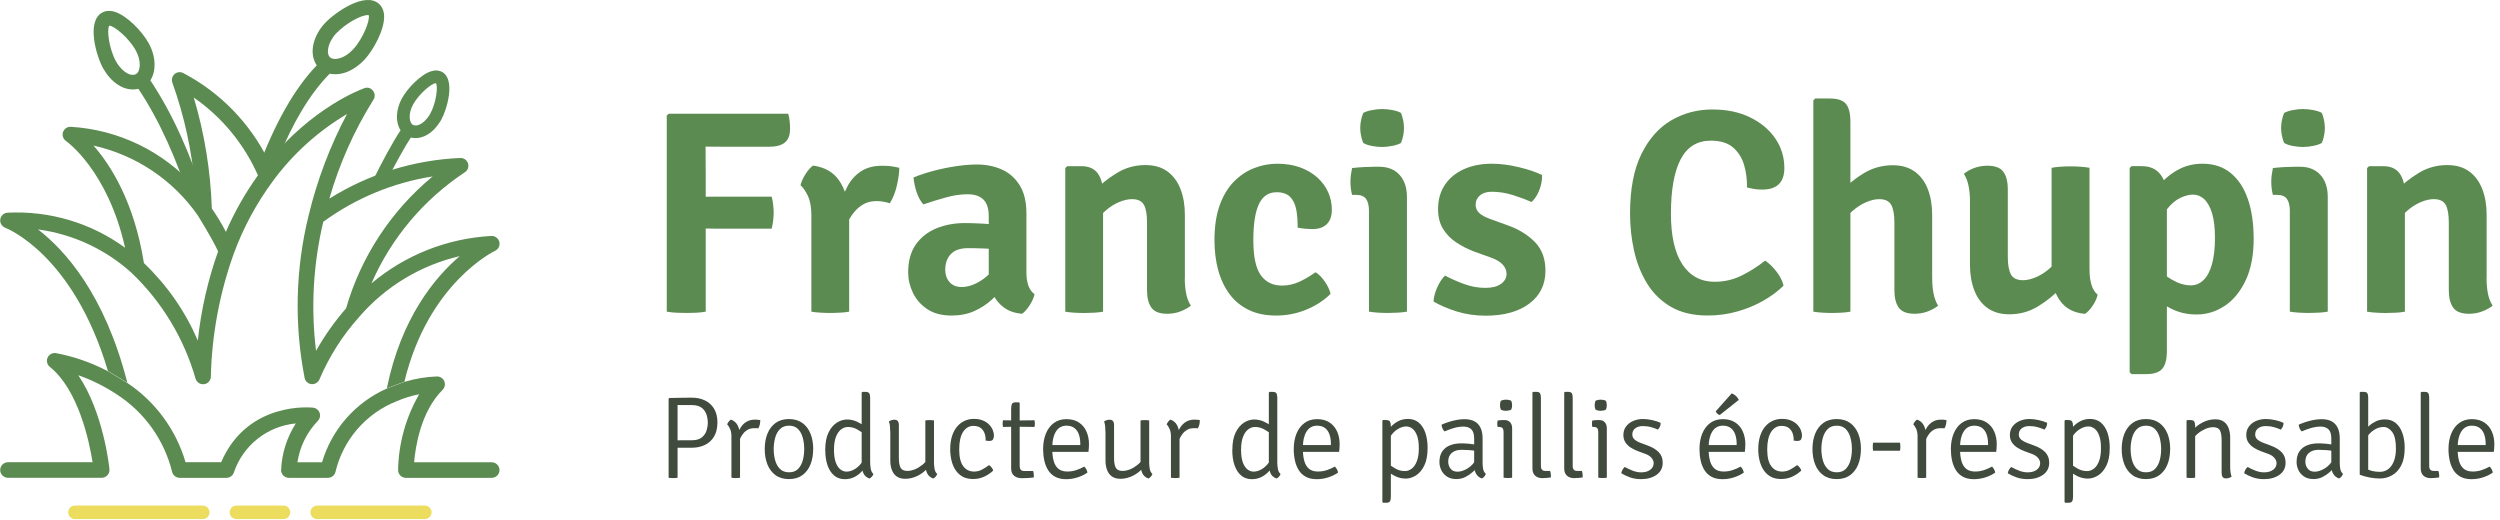 <svg width="370" height="77" viewBox="0 0 370 77" fill="none" xmlns="http://www.w3.org/2000/svg">
<g clip-path="url(#clip0_4020_452)">
<path d="M104.448 46.125C103.974 46.209 103.494 46.266 103.001 46.285C102.508 46.304 102.047 46.317 101.618 46.317C101.189 46.317 100.729 46.304 100.191 46.285C99.653 46.266 99.154 46.209 98.68 46.125V17.087L98.981 16.831H104.41V18.975C104.41 20.121 104.416 21.28 104.429 22.458C104.442 23.636 104.448 24.775 104.448 25.876V46.119V46.125ZM116.65 16.831C116.752 17.144 116.823 17.509 116.867 17.925C116.912 18.341 116.931 18.719 116.931 19.065C116.931 20.006 116.669 20.684 116.15 21.101C115.626 21.517 114.844 21.721 113.801 21.721H107.969C106.855 21.721 105.818 21.715 104.858 21.702C103.897 21.689 102.976 21.664 102.092 21.638V16.837H116.656L116.65 16.831ZM114.204 29.096C114.307 29.442 114.377 29.839 114.428 30.3C114.48 30.761 114.505 31.145 114.505 31.459C114.505 31.772 114.48 32.176 114.428 32.63C114.377 33.085 114.3 33.482 114.204 33.84H105.735C105.165 33.84 104.557 33.827 103.923 33.808C103.289 33.789 102.732 33.776 102.259 33.776V29.167C102.732 29.154 103.283 29.141 103.923 29.122C104.557 29.109 105.165 29.103 105.735 29.103H114.204V29.096Z" fill="#5B8B51"/>
<path d="M118.474 27.425C118.59 26.926 118.826 26.388 119.191 25.805C119.556 25.223 119.934 24.794 120.318 24.506C122.034 24.736 123.314 25.46 124.166 26.683C125.017 27.905 125.523 29.48 125.676 31.413V46.125C125.305 46.195 124.87 46.246 124.377 46.272C123.884 46.298 123.385 46.317 122.885 46.317C122.386 46.317 121.912 46.304 121.419 46.272C120.926 46.246 120.478 46.195 120.081 46.125V31.861C120.081 30.645 119.902 29.672 119.543 28.942C119.185 28.212 118.826 27.707 118.474 27.419V27.425ZM133.096 24.826C133.096 25.524 132.981 26.382 132.75 27.399C132.52 28.417 132.174 29.307 131.7 30.082C131.374 29.979 131.041 29.903 130.715 29.845C130.388 29.787 130.055 29.762 129.729 29.762C129.031 29.762 128.416 29.896 127.898 30.172C127.379 30.447 126.912 30.812 126.515 31.279C126.112 31.746 125.76 32.284 125.446 32.899C125.132 33.513 124.851 34.166 124.607 34.851L123.897 33.949C123.954 32.835 124.102 31.727 124.338 30.626C124.575 29.525 124.934 28.513 125.42 27.591C125.907 26.67 126.566 25.927 127.405 25.37C128.244 24.813 129.281 24.532 130.529 24.532C131.06 24.532 131.515 24.557 131.899 24.608C132.283 24.66 132.686 24.736 133.102 24.832L133.096 24.826Z" fill="#5B8B51"/>
<path d="M134.408 40.312C134.408 38.628 134.793 37.245 135.554 36.17C136.316 35.094 137.334 34.307 138.602 33.788C139.869 33.276 141.258 33.014 142.776 33.014C143.493 33.014 144.344 33.039 145.336 33.091C146.329 33.142 147.244 33.257 148.07 33.443V37.066C147.385 36.906 146.585 36.81 145.676 36.778C144.767 36.74 143.966 36.727 143.262 36.727C142.135 36.727 141.29 37.015 140.733 37.597C140.176 38.174 139.895 38.955 139.895 39.921C139.895 40.651 140.106 41.259 140.529 41.746C140.951 42.232 141.546 42.476 142.321 42.476C143.262 42.476 144.248 42.143 145.272 41.471C146.297 40.798 147.154 39.851 147.859 38.615L148.672 42.431C148.128 43.058 147.494 43.705 146.764 44.371C146.034 45.036 145.183 45.587 144.203 46.035C143.224 46.477 142.097 46.701 140.823 46.701C139.376 46.701 138.179 46.381 137.232 45.747C136.278 45.113 135.574 44.3 135.106 43.321C134.639 42.341 134.408 41.336 134.408 40.305V40.312ZM153.108 43.57C152.993 44.07 152.756 44.607 152.391 45.177C152.026 45.747 151.649 46.169 151.264 46.445C150.176 46.342 149.286 46.035 148.595 45.523C147.903 45.011 147.379 44.383 147.02 43.647C146.662 42.911 146.431 42.162 146.335 41.407V31.989C146.335 30.875 146.073 30.056 145.541 29.531C145.01 29.013 144.235 28.75 143.205 28.75C142.174 28.75 141.143 28.904 140.029 29.211C138.915 29.518 137.789 29.864 136.662 30.248C136.246 29.794 135.913 29.192 135.663 28.449C135.414 27.707 135.26 26.977 135.202 26.26C136.105 25.889 137.097 25.562 138.192 25.274C139.287 24.986 140.388 24.762 141.508 24.595C142.622 24.429 143.653 24.346 144.594 24.346C145.925 24.346 147.135 24.589 148.243 25.076C149.344 25.562 150.227 26.337 150.9 27.399C151.572 28.462 151.911 29.864 151.911 31.593V40.344C151.911 41.061 152.001 41.682 152.18 42.22C152.359 42.757 152.666 43.205 153.115 43.557L153.108 43.57Z" fill="#5B8B51"/>
<path d="M160.054 24.596C161.155 24.596 161.962 24.954 162.48 25.678C162.993 26.401 163.255 27.38 163.255 28.629V46.131C162.871 46.202 162.429 46.253 161.936 46.279C161.443 46.304 160.95 46.323 160.47 46.323C159.99 46.323 159.516 46.311 159.024 46.279C158.531 46.253 158.076 46.202 157.66 46.131V24.877L157.942 24.596H160.067H160.054ZM175.348 41.17C175.348 41.957 175.412 42.7 175.54 43.398C175.668 44.096 175.905 44.71 176.251 45.242C175.835 45.568 175.322 45.85 174.708 46.087C174.093 46.323 173.434 46.439 172.736 46.439C171.622 46.439 170.848 46.138 170.412 45.536C169.977 44.934 169.759 44.07 169.759 42.943V32.931C169.759 31.747 169.606 30.869 169.298 30.312C168.991 29.756 168.402 29.474 167.531 29.474C166.943 29.474 166.302 29.621 165.605 29.916C164.907 30.21 164.222 30.645 163.569 31.221C162.909 31.798 162.352 32.534 161.898 33.417V28.315C162.884 27.284 164.017 26.382 165.297 25.601C166.578 24.82 167.98 24.429 169.51 24.429C170.841 24.429 171.936 24.749 172.794 25.383C173.652 26.017 174.292 26.894 174.721 28.001C175.15 29.109 175.361 30.37 175.361 31.785V41.157L175.348 41.17Z" fill="#5B8B51"/>
<path d="M192.05 33.686C192.063 32.669 191.993 31.772 191.839 30.985C191.679 30.197 191.378 29.583 190.93 29.128C190.482 28.68 189.81 28.45 188.926 28.45C187.755 28.45 186.891 29.026 186.334 30.178C185.777 31.331 185.495 33.123 185.495 35.549C185.495 37.976 185.86 39.704 186.596 40.728C187.332 41.753 188.382 42.265 189.739 42.265C190.655 42.265 191.532 42.066 192.377 41.663C193.222 41.266 193.99 40.805 194.694 40.293C195.168 40.562 195.623 41.023 196.064 41.663C196.506 42.303 196.794 42.911 196.922 43.488C195.949 44.461 194.752 45.242 193.331 45.824C191.91 46.413 190.418 46.701 188.856 46.701C187.294 46.701 185.969 46.426 184.823 45.876C183.677 45.325 182.729 44.544 181.98 43.539C181.231 42.534 180.668 41.349 180.297 39.992C179.925 38.635 179.74 37.156 179.74 35.556C179.74 33.526 180.002 31.791 180.521 30.358C181.039 28.924 181.75 27.752 182.646 26.849C183.542 25.947 184.541 25.287 185.649 24.865C186.756 24.442 187.883 24.231 189.029 24.231C190.284 24.231 191.417 24.41 192.415 24.775C193.414 25.14 194.265 25.639 194.97 26.273C195.667 26.907 196.205 27.637 196.57 28.45C196.935 29.263 197.114 30.121 197.114 31.023C197.114 31.926 196.871 32.681 196.372 33.168C195.872 33.654 195.194 33.898 194.323 33.898C193.452 33.898 192.691 33.827 192.05 33.686Z" fill="#5B8B51"/>
<path d="M208.221 46.125C207.837 46.195 207.395 46.246 206.903 46.272C206.41 46.298 205.917 46.317 205.437 46.317C204.956 46.317 204.463 46.304 203.971 46.272C203.478 46.246 203.023 46.195 202.607 46.125V31.196C202.607 30.453 202.466 29.871 202.191 29.461C201.909 29.045 201.41 28.84 200.68 28.84H200.104C199.944 28.212 199.867 27.566 199.867 26.907C199.867 26.58 199.886 26.241 199.931 25.901C199.976 25.556 200.033 25.216 200.104 24.871C200.718 24.8 201.32 24.749 201.903 24.724C202.492 24.698 202.985 24.679 203.382 24.679H204.131C205.405 24.679 206.403 25.082 207.133 25.882C207.863 26.683 208.228 27.777 208.228 29.166V46.131L208.221 46.125ZM201.314 18.949C201.314 18.591 201.352 18.219 201.429 17.822C201.506 17.432 201.615 17.061 201.762 16.715C202.076 16.542 202.492 16.401 203.017 16.299C203.542 16.196 204.047 16.139 204.553 16.139C205.059 16.139 205.577 16.19 206.122 16.299C206.666 16.407 207.075 16.548 207.344 16.715C207.485 17.061 207.6 17.432 207.677 17.829C207.754 18.232 207.792 18.603 207.792 18.943C207.792 19.282 207.754 19.66 207.677 20.057C207.6 20.46 207.485 20.825 207.344 21.151C207.075 21.324 206.666 21.465 206.122 21.58C205.577 21.695 205.059 21.753 204.553 21.753C204.047 21.753 203.535 21.702 202.997 21.593C202.46 21.484 202.05 21.337 201.762 21.151C201.621 20.825 201.506 20.46 201.429 20.057C201.352 19.66 201.314 19.282 201.314 18.943V18.949Z" fill="#5B8B51"/>
<path d="M212.165 44.602C212.191 43.987 212.37 43.302 212.703 42.553C213.029 41.804 213.42 41.215 213.861 40.786C214.777 41.273 215.744 41.695 216.755 42.06C217.773 42.425 218.791 42.604 219.821 42.604C220.852 42.604 221.576 42.412 222.126 42.028C222.677 41.644 222.958 41.151 222.971 40.549C222.971 40.037 222.779 39.57 222.395 39.154C222.011 38.737 221.428 38.398 220.66 38.123L218.215 37.246C217.229 36.874 216.326 36.414 215.5 35.863C214.681 35.312 214.028 34.64 213.548 33.834C213.068 33.033 212.831 32.073 212.831 30.959C212.831 29.57 213.164 28.373 213.836 27.368C214.508 26.363 215.443 25.582 216.646 25.044C217.85 24.5 219.226 24.231 220.782 24.231C222.043 24.231 223.368 24.397 224.77 24.737C226.172 25.07 227.324 25.46 228.221 25.908C228.246 26.35 228.195 26.837 228.061 27.368C227.926 27.899 227.734 28.386 227.491 28.834C227.248 29.282 226.966 29.64 226.652 29.897C225.82 29.525 224.898 29.18 223.874 28.86C222.85 28.539 221.819 28.379 220.775 28.379C220.033 28.379 219.45 28.559 219.028 28.924C218.605 29.288 218.394 29.743 218.394 30.287C218.394 30.774 218.567 31.183 218.906 31.51C219.252 31.836 219.777 32.131 220.494 32.387L223.15 33.353C224.764 33.923 226.102 34.743 227.152 35.812C228.201 36.874 228.726 38.289 228.726 40.05C228.726 42.111 227.933 43.737 226.345 44.928C224.757 46.119 222.606 46.721 219.892 46.721C218.362 46.721 216.934 46.516 215.603 46.099C214.271 45.683 213.119 45.191 212.152 44.621L212.165 44.602Z" fill="#5B8B51"/>
<path d="M258.552 27.746C258.578 26.619 258.444 25.518 258.136 24.455C257.829 23.392 257.285 22.515 256.504 21.837C255.723 21.158 254.628 20.819 253.213 20.819C251.184 20.819 249.692 21.741 248.732 23.584C247.772 25.428 247.298 28.11 247.298 31.625C247.298 34.928 247.868 37.431 249.001 39.141C250.14 40.85 251.728 41.702 253.77 41.702C255.185 41.702 256.504 41.401 257.727 40.799C258.949 40.197 260.121 39.455 261.235 38.571C261.824 38.955 262.387 39.506 262.931 40.21C263.475 40.92 263.815 41.605 263.962 42.278C263.162 43.078 262.176 43.814 261.004 44.486C259.833 45.158 258.546 45.696 257.144 46.093C255.742 46.49 254.276 46.695 252.746 46.695C250.589 46.695 248.77 46.266 247.298 45.408C245.826 44.55 244.648 43.398 243.758 41.945C242.874 40.492 242.234 38.872 241.837 37.079C241.44 35.287 241.248 33.456 241.248 31.599C241.248 28.008 241.805 25.082 242.919 22.816C244.033 20.55 245.512 18.879 247.349 17.81C249.187 16.741 251.203 16.203 253.405 16.203C255.608 16.203 257.464 16.6 259.065 17.394C260.665 18.188 261.901 19.238 262.778 20.544C263.655 21.849 264.084 23.29 264.084 24.865C264.084 25.94 263.808 26.741 263.258 27.265C262.707 27.797 261.888 28.059 260.799 28.059C260.383 28.059 259.999 28.034 259.653 27.976C259.301 27.918 258.937 27.842 258.546 27.739L258.552 27.746Z" fill="#5B8B51"/>
<path d="M273.866 46.125C273.481 46.195 273.046 46.246 272.566 46.272C272.086 46.298 271.593 46.317 271.074 46.317C270.62 46.317 270.153 46.304 269.692 46.272C269.224 46.246 268.789 46.195 268.373 46.125V14.858L268.654 14.577H270.818C271.945 14.577 272.739 14.839 273.187 15.358C273.635 15.883 273.859 16.773 273.859 18.027V46.118L273.866 46.125ZM285.965 41.17C285.965 41.957 286.029 42.7 286.157 43.398C286.285 44.095 286.516 44.71 286.842 45.241C286.445 45.568 285.933 45.849 285.318 46.086C284.704 46.323 284.044 46.438 283.347 46.438C282.233 46.438 281.458 46.138 281.023 45.536C280.587 44.934 280.37 44.07 280.37 42.943V32.95C280.37 31.746 280.21 30.869 279.896 30.312C279.582 29.755 278.987 29.474 278.116 29.474C277.547 29.474 276.906 29.621 276.196 29.922C275.485 30.223 274.807 30.664 274.147 31.241C273.488 31.817 272.937 32.547 272.496 33.417V28.334C273.469 27.291 274.595 26.382 275.882 25.613C277.169 24.845 278.584 24.455 280.127 24.455C281.439 24.455 282.534 24.775 283.398 25.409C284.262 26.042 284.909 26.913 285.325 28.014C285.747 29.115 285.959 30.376 285.959 31.791V41.163L285.965 41.17Z" fill="#5B8B51"/>
<path d="M291.56 29.781C291.56 28.994 291.49 28.251 291.355 27.553C291.221 26.856 290.984 26.247 290.657 25.729C291.074 25.37 291.586 25.082 292.2 24.858C292.815 24.634 293.468 24.525 294.153 24.525C295.267 24.525 296.048 24.82 296.49 25.415C296.931 26.011 297.155 26.875 297.155 28.021V38.014C297.155 39.198 297.315 40.075 297.629 40.632C297.943 41.189 298.532 41.471 299.39 41.471C299.978 41.471 300.619 41.324 301.316 41.029C302.014 40.735 302.699 40.299 303.365 39.711C304.031 39.121 304.575 38.404 305.004 37.547V42.611C304.031 43.654 302.904 44.563 301.624 45.344C300.343 46.125 298.929 46.516 297.386 46.516C296.067 46.516 294.979 46.196 294.114 45.562C293.25 44.928 292.604 44.051 292.187 42.943C291.765 41.836 291.554 40.575 291.554 39.16V29.788L291.56 29.781ZM309.255 40.056C309.255 40.812 309.351 41.516 309.543 42.156C309.735 42.796 310.042 43.283 310.452 43.616C310.337 44.128 310.1 44.666 309.735 45.216C309.37 45.767 308.986 46.176 308.589 46.452C306.931 46.311 305.689 45.651 304.869 44.48C304.05 43.308 303.634 41.925 303.634 40.338V24.833C304.018 24.762 304.46 24.705 304.965 24.673C305.465 24.634 305.958 24.621 306.444 24.621C306.931 24.621 307.417 24.641 307.91 24.673C308.403 24.705 308.851 24.762 309.248 24.833V40.063L309.255 40.056Z" fill="#5B8B51"/>
<path d="M317.059 24.596C318.217 24.596 319.114 25.006 319.747 25.819C320.381 26.632 320.701 27.758 320.701 29.186V51.919C320.701 53.161 320.471 54.051 320.016 54.575C319.562 55.107 318.768 55.369 317.635 55.369H315.471L315.189 55.088V24.871L315.471 24.59H317.059V24.596ZM333.55 35.21C333.55 37.726 333.153 39.819 332.359 41.497C331.565 43.167 330.528 44.429 329.248 45.274C327.967 46.119 326.591 46.541 325.118 46.541C323.646 46.541 322.398 46.24 321.245 45.639C320.093 45.037 319.037 44.416 318.083 43.776L318.877 39.634C319.702 40.293 320.586 40.889 321.514 41.426C322.442 41.964 323.352 42.233 324.235 42.233C324.965 42.233 325.599 41.964 326.143 41.426C326.687 40.889 327.103 40.095 327.385 39.045C327.673 37.995 327.814 36.708 327.814 35.197C327.814 33.686 327.666 32.457 327.372 31.516C327.077 30.575 326.687 29.897 326.2 29.455C325.714 29.02 325.17 28.802 324.568 28.802C323.966 28.802 323.364 28.968 322.673 29.295C321.982 29.621 321.322 30.185 320.701 30.979C320.08 31.772 319.574 32.873 319.19 34.295L317.987 30.735C318.185 29.679 318.659 28.655 319.402 27.656C320.144 26.664 321.079 25.844 322.212 25.198C323.339 24.551 324.593 24.231 325.963 24.231C327.647 24.231 329.056 24.698 330.176 25.633C331.296 26.568 332.141 27.861 332.698 29.506C333.255 31.151 333.537 33.053 333.537 35.21H333.55Z" fill="#5B8B51"/>
<path d="M344.509 46.125C344.125 46.195 343.684 46.246 343.191 46.272C342.698 46.298 342.205 46.317 341.725 46.317C341.245 46.317 340.752 46.304 340.259 46.272C339.766 46.246 339.311 46.195 338.895 46.125V31.196C338.895 30.453 338.754 29.871 338.479 29.461C338.197 29.045 337.698 28.84 336.968 28.84H336.386C336.226 28.212 336.149 27.566 336.149 26.907C336.149 26.58 336.168 26.241 336.213 25.901C336.258 25.556 336.315 25.216 336.386 24.871C337 24.8 337.602 24.749 338.184 24.724C338.773 24.698 339.266 24.679 339.663 24.679H340.412C341.686 24.679 342.685 25.082 343.415 25.882C344.145 26.683 344.509 27.777 344.509 29.166V46.131V46.125ZM337.602 18.949C337.602 18.591 337.64 18.219 337.717 17.822C337.794 17.425 337.909 17.061 338.05 16.715C338.364 16.542 338.78 16.401 339.305 16.299C339.823 16.19 340.335 16.139 340.841 16.139C341.347 16.139 341.866 16.19 342.41 16.299C342.954 16.407 343.357 16.548 343.632 16.715C343.773 17.061 343.888 17.432 343.965 17.829C344.042 18.232 344.081 18.603 344.081 18.943C344.081 19.282 344.042 19.66 343.965 20.057C343.888 20.46 343.773 20.825 343.632 21.151C343.364 21.324 342.954 21.465 342.41 21.58C341.866 21.695 341.347 21.753 340.841 21.753C340.335 21.753 339.823 21.702 339.286 21.593C338.748 21.484 338.338 21.337 338.05 21.151C337.909 20.825 337.794 20.46 337.717 20.057C337.64 19.66 337.602 19.282 337.602 18.943V18.949Z" fill="#5B8B51"/>
<path d="M352.723 24.596C353.824 24.596 354.631 24.954 355.149 25.678C355.662 26.401 355.924 27.38 355.924 28.629V46.131C355.54 46.202 355.098 46.253 354.605 46.279C354.112 46.304 353.619 46.323 353.139 46.323C352.659 46.323 352.185 46.311 351.692 46.279C351.2 46.253 350.745 46.202 350.329 46.131V24.877L350.611 24.596H352.736H352.723ZM368.011 41.17C368.011 41.957 368.075 42.7 368.203 43.398C368.331 44.096 368.568 44.71 368.913 45.242C368.497 45.568 367.985 45.85 367.37 46.087C366.756 46.323 366.096 46.439 365.399 46.439C364.285 46.439 363.51 46.138 363.075 45.536C362.64 44.934 362.422 44.07 362.422 42.943V32.931C362.422 31.747 362.268 30.869 361.961 30.312C361.654 29.756 361.065 29.474 360.194 29.474C359.605 29.474 358.965 29.621 358.267 29.916C357.569 30.21 356.884 30.645 356.231 31.221C355.572 31.798 355.015 32.534 354.56 33.417V28.315C355.546 27.284 356.679 26.382 357.96 25.601C359.24 24.82 360.642 24.429 362.172 24.429C363.504 24.429 364.598 24.749 365.456 25.383C366.314 26.017 366.954 26.894 367.383 28.001C367.812 29.109 368.023 30.37 368.023 31.785V41.157L368.011 41.17Z" fill="#5B8B51"/>
<path d="M106.176 62.539C106.176 63.352 106.016 64.037 105.69 64.588C105.37 65.138 104.922 65.561 104.345 65.842C103.769 66.124 103.11 66.265 102.361 66.265H99.723V65.177C99.935 65.177 100.216 65.164 100.562 65.164C100.908 65.164 101.253 65.164 101.593 65.157C101.938 65.157 102.201 65.157 102.393 65.157C103.033 65.157 103.52 65.023 103.859 64.748C104.198 64.472 104.435 64.133 104.563 63.73C104.691 63.326 104.755 62.929 104.755 62.545C104.755 62.161 104.691 61.752 104.563 61.355C104.435 60.958 104.198 60.625 103.859 60.356C103.52 60.087 103.027 59.953 102.393 59.953C102.111 59.953 101.765 59.953 101.362 59.953C100.959 59.953 100.594 59.946 100.28 59.94V70.708C100.191 70.727 100.082 70.74 99.967 70.746C99.851 70.752 99.723 70.759 99.602 70.759C99.493 70.759 99.378 70.759 99.262 70.746C99.147 70.74 99.045 70.727 98.955 70.708V59.005L99.07 58.903C99.672 58.89 100.235 58.877 100.76 58.871C101.285 58.858 101.823 58.852 102.374 58.852C103.11 58.852 103.769 58.992 104.339 59.268C104.915 59.543 105.363 59.959 105.69 60.503C106.016 61.047 106.183 61.732 106.183 62.552L106.176 62.539Z" fill="#404A3D"/>
<path d="M107.617 62.808C107.655 62.693 107.732 62.565 107.835 62.424C107.937 62.283 108.052 62.175 108.174 62.098C108.628 62.258 108.961 62.546 109.173 62.956C109.384 63.365 109.499 63.865 109.525 64.454V70.702C109.441 70.721 109.345 70.734 109.237 70.74C109.128 70.746 109.013 70.753 108.891 70.753C108.769 70.753 108.648 70.753 108.539 70.74C108.43 70.734 108.334 70.721 108.251 70.702V64.582C108.251 64.153 108.187 63.788 108.052 63.487C107.918 63.186 107.777 62.962 107.623 62.808H107.617ZM112.521 62.168C112.521 62.367 112.502 62.571 112.457 62.802C112.412 63.032 112.335 63.224 112.22 63.391C112.13 63.378 112.028 63.372 111.925 63.372C111.823 63.372 111.721 63.372 111.624 63.372C111.24 63.372 110.907 63.455 110.632 63.615C110.357 63.781 110.126 63.986 109.941 64.236C109.755 64.486 109.608 64.742 109.493 65.01C109.377 65.279 109.301 65.529 109.249 65.747L109.019 65.459C109.019 65.087 109.07 64.71 109.173 64.319C109.275 63.929 109.435 63.564 109.646 63.231C109.858 62.898 110.139 62.629 110.485 62.418C110.831 62.213 111.247 62.104 111.727 62.104C111.823 62.104 111.938 62.104 112.079 62.117C112.213 62.123 112.361 62.142 112.527 62.175L112.521 62.168Z" fill="#404A3D"/>
<path d="M120.35 66.457C120.35 67.315 120.216 68.083 119.947 68.749C119.678 69.421 119.275 69.946 118.743 70.33C118.212 70.714 117.546 70.906 116.759 70.906C115.971 70.906 115.306 70.714 114.774 70.324C114.243 69.933 113.84 69.402 113.577 68.736C113.315 68.064 113.18 67.308 113.18 66.457C113.18 65.606 113.315 64.844 113.583 64.178C113.852 63.512 114.256 62.981 114.787 62.597C115.318 62.213 115.971 62.02 116.759 62.02C117.546 62.02 118.218 62.213 118.75 62.597C119.281 62.981 119.684 63.512 119.953 64.178C120.222 64.844 120.357 65.606 120.357 66.457H120.35ZM114.505 66.457C114.505 67.027 114.576 67.577 114.717 68.102C114.857 68.627 115.094 69.062 115.427 69.395C115.76 69.728 116.208 69.901 116.778 69.901C117.348 69.901 117.796 69.735 118.122 69.395C118.449 69.056 118.679 68.627 118.82 68.102C118.961 67.577 119.025 67.027 119.025 66.457C119.025 65.887 118.955 65.343 118.82 64.818C118.686 64.293 118.449 63.851 118.122 63.512C117.796 63.173 117.348 63 116.778 63C116.208 63 115.76 63.173 115.427 63.512C115.094 63.851 114.857 64.287 114.717 64.818C114.576 65.35 114.505 65.894 114.505 66.457Z" fill="#404A3D"/>
<path d="M122.136 66.559C122.136 65.509 122.303 64.658 122.629 63.998C122.956 63.339 123.372 62.853 123.865 62.545C124.358 62.238 124.857 62.084 125.363 62.084C125.868 62.084 126.381 62.193 126.842 62.411C127.302 62.629 127.738 62.897 128.154 63.218L128.084 64.357C127.751 64.101 127.36 63.845 126.918 63.582C126.477 63.32 126.003 63.192 125.491 63.192C125.145 63.192 124.812 63.307 124.498 63.538C124.185 63.768 123.929 64.133 123.73 64.626C123.532 65.119 123.429 65.772 123.429 66.572C123.429 67.372 123.519 67.961 123.692 68.435C123.865 68.909 124.095 69.254 124.377 69.472C124.659 69.69 124.959 69.799 125.273 69.799C125.625 69.799 125.977 69.709 126.336 69.523C126.694 69.344 127.014 69.082 127.309 68.749C127.597 68.409 127.815 68.012 127.962 67.545L128.199 68.755C128.058 69.101 127.84 69.44 127.539 69.773C127.238 70.106 126.88 70.381 126.457 70.592C126.035 70.81 125.555 70.919 125.03 70.919C124.402 70.919 123.871 70.733 123.442 70.368C123.013 70.003 122.687 69.491 122.463 68.838C122.245 68.185 122.136 67.43 122.136 66.572V66.559ZM128.781 68.307C128.781 68.678 128.807 69.024 128.865 69.357C128.922 69.69 129.05 69.952 129.268 70.157C129.229 70.279 129.153 70.4 129.044 70.535C128.935 70.663 128.813 70.759 128.679 70.823C128.224 70.656 127.917 70.381 127.763 69.991C127.61 69.6 127.527 69.184 127.527 68.723V58.102L127.629 58H128.096C128.384 58 128.57 58.07 128.653 58.218C128.736 58.365 128.781 58.583 128.781 58.871V68.307Z" fill="#404A3D"/>
<path d="M131.752 63.852C131.752 63.576 131.739 63.307 131.713 63.058C131.688 62.808 131.636 62.584 131.553 62.392C131.643 62.309 131.764 62.245 131.918 62.194C132.065 62.142 132.213 62.117 132.36 62.117C132.603 62.117 132.776 62.187 132.878 62.322C132.981 62.456 133.032 62.667 133.032 62.955V67.75C133.032 68.429 133.115 68.922 133.295 69.236C133.467 69.543 133.8 69.696 134.3 69.696C134.658 69.696 135.029 69.613 135.42 69.453C135.81 69.293 136.169 69.069 136.508 68.794C136.848 68.519 137.11 68.218 137.302 67.885V69.236C136.931 69.709 136.444 70.1 135.842 70.401C135.234 70.708 134.62 70.862 133.986 70.862C133.442 70.862 133.013 70.74 132.686 70.497C132.36 70.253 132.123 69.921 131.982 69.511C131.835 69.101 131.764 68.647 131.764 68.16V63.864L131.752 63.852ZM138.224 68.307C138.224 68.679 138.25 69.024 138.307 69.357C138.358 69.69 138.493 69.953 138.71 70.157C138.666 70.279 138.589 70.401 138.48 70.535C138.371 70.663 138.256 70.759 138.121 70.823C137.667 70.657 137.36 70.381 137.193 69.991C137.027 69.607 136.95 69.184 136.95 68.723V62.225C137.033 62.206 137.123 62.194 137.238 62.187C137.347 62.181 137.462 62.174 137.584 62.174C137.705 62.174 137.827 62.174 137.936 62.187C138.045 62.2 138.141 62.206 138.23 62.225V68.307H138.224Z" fill="#404A3D"/>
<path d="M145.868 65.222C145.893 64.889 145.849 64.549 145.746 64.216C145.644 63.884 145.458 63.596 145.189 63.371C144.92 63.147 144.549 63.032 144.062 63.032C143.435 63.032 142.929 63.327 142.539 63.916C142.155 64.505 141.963 65.375 141.963 66.521C141.963 67.667 142.161 68.448 142.552 68.986C142.942 69.524 143.48 69.793 144.165 69.793C144.594 69.793 144.991 69.69 145.356 69.492C145.721 69.293 146.06 69.076 146.38 68.832C146.508 68.915 146.63 69.031 146.758 69.184C146.879 69.338 146.962 69.498 146.995 69.652C146.598 70.023 146.149 70.317 145.657 70.548C145.164 70.778 144.607 70.894 143.998 70.894C143.39 70.894 142.859 70.772 142.43 70.522C142.001 70.273 141.655 69.94 141.387 69.517C141.124 69.095 140.926 68.627 140.81 68.102C140.689 67.584 140.631 67.052 140.631 66.508C140.631 65.734 140.727 65.055 140.919 64.485C141.111 63.916 141.367 63.448 141.694 63.083C142.02 62.718 142.392 62.443 142.808 62.264C143.224 62.085 143.653 61.995 144.107 61.995C144.651 61.995 145.119 62.078 145.503 62.245C145.887 62.411 146.194 62.623 146.431 62.879C146.668 63.135 146.841 63.404 146.943 63.685C147.052 63.967 147.103 64.223 147.103 64.447C147.103 64.671 147.059 64.857 146.975 65.017C146.892 65.177 146.706 65.26 146.418 65.26C146.239 65.26 146.06 65.241 145.874 65.202L145.868 65.222Z" fill="#404A3D"/>
<path d="M153.102 62.2C153.14 62.366 153.159 62.533 153.159 62.693C153.159 62.782 153.159 62.872 153.146 62.949C153.14 63.026 153.121 63.109 153.102 63.186L150.49 63.154L148.441 63.186C148.409 63.019 148.39 62.853 148.39 62.693C148.39 62.545 148.409 62.379 148.441 62.2L150.483 62.232L153.102 62.2ZM149.657 60.414C149.657 60.126 149.696 59.908 149.785 59.761C149.875 59.613 150.054 59.543 150.342 59.543H150.81L150.912 59.658V68.998C150.912 69.203 150.963 69.376 151.066 69.511C151.168 69.645 151.348 69.709 151.591 69.709H152.903C152.935 69.799 152.961 69.907 152.98 70.029C152.999 70.151 153.006 70.272 153.006 70.4V70.541C153.006 70.586 153.006 70.631 152.986 70.669C152.718 70.701 152.442 70.727 152.161 70.746C151.879 70.765 151.572 70.772 151.232 70.772C150.746 70.772 150.362 70.65 150.08 70.407C149.792 70.164 149.651 69.805 149.651 69.338V60.42L149.657 60.414Z" fill="#404A3D"/>
<path d="M155.163 66.854V65.868H159.881V65.625C159.881 65.144 159.811 64.709 159.677 64.312C159.542 63.915 159.325 63.595 159.024 63.358C158.723 63.121 158.332 63 157.839 63C157.161 63 156.636 63.288 156.277 63.87C155.919 64.447 155.74 65.209 155.74 66.156V66.559C155.74 67.18 155.81 67.737 155.944 68.224C156.079 68.71 156.309 69.094 156.629 69.37C156.949 69.645 157.398 69.786 157.961 69.786C158.422 69.786 158.864 69.715 159.28 69.581C159.696 69.44 160.093 69.267 160.47 69.056C160.592 69.165 160.695 69.306 160.784 69.478C160.867 69.651 160.925 69.805 160.938 69.946C160.541 70.228 160.067 70.458 159.51 70.644C158.96 70.823 158.383 70.919 157.788 70.919C157.141 70.919 156.604 70.797 156.162 70.56C155.727 70.323 155.375 69.991 155.119 69.575C154.856 69.158 154.67 68.678 154.555 68.147C154.44 67.609 154.382 67.052 154.382 66.463C154.382 65.612 154.517 64.85 154.786 64.184C155.055 63.518 155.451 62.987 155.964 62.609C156.476 62.225 157.103 62.033 157.833 62.033C158.563 62.033 159.196 62.2 159.689 62.532C160.182 62.865 160.554 63.307 160.797 63.87C161.047 64.427 161.168 65.049 161.168 65.727C161.168 65.945 161.168 66.137 161.149 66.303C161.136 66.47 161.117 66.662 161.091 66.873H155.157L155.163 66.854Z" fill="#404A3D"/>
<path d="M163.601 63.852C163.601 63.576 163.588 63.307 163.562 63.058C163.537 62.808 163.485 62.584 163.402 62.392C163.492 62.309 163.613 62.245 163.767 62.194C163.914 62.142 164.061 62.117 164.209 62.117C164.452 62.117 164.625 62.187 164.727 62.322C164.83 62.456 164.881 62.667 164.881 62.955V67.75C164.881 68.429 164.964 68.922 165.143 69.236C165.316 69.543 165.649 69.696 166.148 69.696C166.507 69.696 166.878 69.613 167.269 69.453C167.659 69.293 168.018 69.069 168.357 68.794C168.696 68.519 168.959 68.218 169.151 67.885V69.236C168.78 69.709 168.293 70.1 167.691 70.401C167.083 70.708 166.469 70.862 165.835 70.862C165.291 70.862 164.862 70.74 164.535 70.497C164.209 70.253 163.972 69.921 163.831 69.511C163.684 69.101 163.613 68.647 163.613 68.16V63.864L163.601 63.852ZM170.073 68.307C170.073 68.679 170.098 69.024 170.156 69.357C170.207 69.69 170.342 69.953 170.559 70.157C170.515 70.279 170.438 70.401 170.329 70.535C170.22 70.663 170.105 70.759 169.97 70.823C169.516 70.657 169.209 70.381 169.042 69.991C168.876 69.607 168.799 69.184 168.799 68.723V62.225C168.882 62.206 168.972 62.194 169.087 62.187C169.196 62.181 169.311 62.174 169.433 62.174C169.554 62.174 169.676 62.174 169.785 62.187C169.894 62.2 169.99 62.206 170.079 62.225V68.307H170.073Z" fill="#404A3D"/>
<path d="M172.666 62.808C172.704 62.693 172.781 62.565 172.883 62.424C172.986 62.283 173.101 62.175 173.222 62.098C173.677 62.258 174.01 62.546 174.221 62.956C174.432 63.365 174.548 63.865 174.573 64.454V70.702C174.49 70.721 174.394 70.734 174.285 70.74C174.176 70.746 174.061 70.753 173.939 70.753C173.818 70.753 173.696 70.753 173.587 70.74C173.479 70.734 173.383 70.721 173.299 70.702V64.582C173.299 64.153 173.235 63.788 173.101 63.487C172.966 63.186 172.826 62.962 172.672 62.808H172.666ZM177.576 62.168C177.576 62.367 177.556 62.571 177.512 62.802C177.467 63.032 177.39 63.224 177.275 63.391C177.185 63.378 177.083 63.372 176.98 63.372C176.878 63.372 176.775 63.372 176.679 63.372C176.295 63.372 175.962 63.455 175.687 63.615C175.412 63.781 175.181 63.986 174.996 64.236C174.81 64.486 174.663 64.742 174.548 65.01C174.432 65.279 174.356 65.529 174.304 65.747L174.074 65.459C174.074 65.087 174.125 64.71 174.228 64.319C174.33 63.929 174.49 63.564 174.701 63.231C174.913 62.898 175.194 62.629 175.54 62.418C175.886 62.213 176.302 62.104 176.782 62.104C176.878 62.104 176.993 62.104 177.134 62.117C177.268 62.123 177.416 62.142 177.582 62.175L177.576 62.168Z" fill="#404A3D"/>
<path d="M182.39 66.559C182.39 65.509 182.556 64.658 182.883 63.998C183.209 63.339 183.626 62.853 184.118 62.545C184.611 62.238 185.111 62.084 185.61 62.084C186.109 62.084 186.628 62.193 187.089 62.411C187.55 62.629 187.985 62.897 188.401 63.218L188.331 64.357C187.998 64.101 187.607 63.845 187.166 63.582C186.724 63.32 186.25 63.192 185.738 63.192C185.392 63.192 185.06 63.307 184.746 63.538C184.432 63.768 184.176 64.133 183.978 64.626C183.779 65.119 183.677 65.772 183.677 66.572C183.677 67.372 183.766 67.961 183.939 68.435C184.112 68.909 184.343 69.254 184.624 69.472C184.906 69.69 185.207 69.799 185.52 69.799C185.873 69.799 186.225 69.709 186.583 69.523C186.942 69.338 187.262 69.082 187.556 68.749C187.851 68.409 188.062 68.012 188.209 67.545L188.44 68.755C188.299 69.101 188.081 69.44 187.78 69.773C187.479 70.106 187.121 70.381 186.698 70.592C186.276 70.81 185.796 70.919 185.271 70.919C184.643 70.919 184.112 70.733 183.683 70.368C183.254 70.003 182.928 69.491 182.704 68.838C182.48 68.185 182.377 67.43 182.377 66.572L182.39 66.559ZM189.035 68.307C189.035 68.678 189.061 69.024 189.118 69.357C189.17 69.69 189.304 69.952 189.522 70.157C189.483 70.279 189.406 70.4 189.298 70.535C189.189 70.669 189.067 70.759 188.933 70.823C188.478 70.656 188.171 70.381 188.017 69.991C187.864 69.6 187.787 69.184 187.787 68.723V58.102L187.889 58H188.356C188.645 58 188.83 58.07 188.913 58.218C188.997 58.365 189.041 58.583 189.041 58.871V68.307H189.035Z" fill="#404A3D"/>
<path d="M192.255 66.854V65.868H196.973V65.625C196.973 65.144 196.903 64.709 196.768 64.312C196.634 63.915 196.416 63.595 196.115 63.358C195.815 63.121 195.424 63 194.931 63C194.253 63 193.734 63.288 193.369 63.87C193.011 64.447 192.831 65.209 192.831 66.156V66.559C192.831 67.18 192.902 67.737 193.036 68.224C193.171 68.71 193.401 69.094 193.721 69.37C194.041 69.645 194.489 69.786 195.053 69.786C195.514 69.786 195.955 69.715 196.372 69.581C196.788 69.44 197.185 69.267 197.562 69.056C197.684 69.165 197.786 69.306 197.876 69.478C197.966 69.651 198.017 69.805 198.03 69.946C197.633 70.228 197.159 70.458 196.602 70.644C196.051 70.823 195.475 70.919 194.88 70.919C194.233 70.919 193.696 70.797 193.254 70.56C192.819 70.323 192.466 69.991 192.21 69.575C191.954 69.158 191.762 68.678 191.647 68.147C191.532 67.609 191.474 67.052 191.474 66.463C191.474 65.612 191.609 64.85 191.877 64.184C192.146 63.518 192.543 62.987 193.055 62.609C193.574 62.225 194.195 62.033 194.925 62.033C195.655 62.033 196.288 62.2 196.781 62.532C197.274 62.865 197.645 63.307 197.895 63.87C198.145 64.427 198.266 65.049 198.266 65.727C198.266 65.945 198.266 66.137 198.247 66.303C198.234 66.47 198.215 66.662 198.19 66.873H192.255V66.854Z" fill="#404A3D"/>
<path d="M205.148 62.168C205.436 62.168 205.628 62.245 205.712 62.398C205.795 62.552 205.846 62.776 205.846 63.071V73.537C205.846 73.819 205.801 74.037 205.718 74.184C205.635 74.331 205.449 74.408 205.161 74.408H204.694L204.591 74.306V62.264L204.694 62.161H205.142L205.148 62.168ZM211.281 66.348C211.281 67.398 211.115 68.25 210.788 68.915C210.462 69.575 210.046 70.061 209.553 70.369C209.06 70.676 208.554 70.83 208.048 70.83C207.543 70.83 207.03 70.721 206.569 70.503C206.109 70.285 205.673 70.01 205.263 69.69L205.334 68.557C205.66 68.813 206.051 69.069 206.493 69.332C206.934 69.594 207.415 69.722 207.927 69.722C208.272 69.722 208.605 69.607 208.919 69.376C209.233 69.146 209.489 68.781 209.687 68.282C209.886 67.782 209.988 67.136 209.988 66.342C209.988 65.548 209.898 64.946 209.726 64.473C209.546 63.999 209.322 63.653 209.041 63.442C208.759 63.224 208.458 63.115 208.132 63.115C207.786 63.115 207.434 63.205 207.075 63.391C206.717 63.57 206.39 63.832 206.096 64.165C205.808 64.498 205.59 64.901 205.443 65.375L205.219 64.165C205.36 63.82 205.577 63.48 205.872 63.147C206.166 62.815 206.531 62.546 206.954 62.328C207.382 62.11 207.856 62.002 208.381 62.002C209.015 62.002 209.546 62.187 209.982 62.552C210.417 62.917 210.737 63.429 210.961 64.076C211.179 64.729 211.288 65.484 211.288 66.342L211.281 66.348Z" fill="#404A3D"/>
<path d="M213.035 68.397C213.035 67.756 213.17 67.231 213.445 66.822C213.72 66.412 214.098 66.105 214.585 65.913C215.071 65.714 215.635 65.618 216.275 65.618C216.633 65.618 217.017 65.637 217.433 65.676C217.85 65.714 218.24 65.778 218.611 65.868V66.783C218.272 66.7 217.901 66.649 217.491 66.617C217.088 66.591 216.684 66.572 216.294 66.572C215.692 66.572 215.218 66.726 214.866 67.027C214.514 67.327 214.335 67.756 214.335 68.3C214.335 68.723 214.45 69.075 214.687 69.37C214.918 69.664 215.263 69.811 215.711 69.811C216.159 69.811 216.665 69.651 217.19 69.338C217.715 69.024 218.163 68.537 218.528 67.897L218.746 69.062C218.547 69.293 218.298 69.549 217.978 69.837C217.664 70.125 217.305 70.375 216.896 70.586C216.486 70.797 216.031 70.9 215.539 70.9C214.982 70.9 214.514 70.778 214.143 70.528C213.772 70.279 213.496 69.965 213.311 69.581C213.131 69.197 213.035 68.8 213.035 68.39V68.397ZM219.898 70.151C219.86 70.272 219.783 70.394 219.68 70.528C219.572 70.656 219.456 70.752 219.322 70.816C219.04 70.714 218.816 70.567 218.65 70.388C218.483 70.202 218.362 69.984 218.291 69.734C218.221 69.485 218.182 69.21 218.176 68.909V64.901C218.176 64.261 218.035 63.806 217.754 63.538C217.472 63.269 217.088 63.134 216.614 63.134C216.14 63.134 215.679 63.205 215.199 63.339C214.725 63.48 214.258 63.646 213.797 63.851C213.682 63.755 213.58 63.608 213.49 63.41C213.4 63.211 213.355 63.025 213.355 62.846C213.644 62.718 213.97 62.596 214.348 62.468C214.719 62.347 215.11 62.244 215.526 62.161C215.935 62.078 216.345 62.04 216.748 62.04C217.35 62.04 217.843 62.148 218.24 62.366C218.637 62.584 218.931 62.91 219.13 63.333C219.328 63.755 219.424 64.28 219.424 64.908V68.467C219.424 68.832 219.45 69.152 219.508 69.427C219.565 69.703 219.693 69.946 219.911 70.144L219.898 70.151Z" fill="#404A3D"/>
<path d="M223.803 70.695C223.72 70.714 223.631 70.727 223.515 70.733C223.406 70.74 223.291 70.746 223.17 70.746C223.048 70.746 222.926 70.746 222.817 70.733C222.709 70.727 222.613 70.714 222.529 70.695V64.024C222.529 63.704 222.478 63.486 222.376 63.365C222.273 63.243 222.088 63.185 221.812 63.185H221.646C221.614 63.019 221.595 62.859 221.595 62.712C221.595 62.629 221.595 62.552 221.608 62.481C221.614 62.411 221.627 62.328 221.646 62.238C221.844 62.212 222.011 62.193 222.158 62.18C222.305 62.168 222.427 62.168 222.517 62.168H222.664C223.022 62.168 223.298 62.276 223.496 62.494C223.695 62.712 223.797 63.013 223.797 63.403V70.695H223.803ZM221.998 59.978C221.998 59.869 222.011 59.754 222.03 59.626C222.049 59.498 222.088 59.402 222.126 59.325C222.209 59.274 222.325 59.229 222.472 59.197C222.619 59.165 222.766 59.152 222.894 59.152C223.016 59.152 223.157 59.165 223.317 59.197C223.477 59.229 223.592 59.268 223.662 59.325C223.701 59.402 223.733 59.498 223.759 59.626C223.784 59.754 223.791 59.869 223.791 59.978C223.791 60.087 223.778 60.196 223.759 60.318C223.733 60.439 223.701 60.541 223.662 60.618C223.605 60.67 223.49 60.714 223.323 60.746C223.157 60.778 223.01 60.798 222.894 60.798C222.76 60.798 222.619 60.785 222.472 60.753C222.325 60.721 222.209 60.676 222.126 60.618C222.088 60.541 222.056 60.446 222.03 60.318C222.004 60.196 221.998 60.081 221.998 59.978Z" fill="#404A3D"/>
<path d="M229.418 69.703C229.45 69.792 229.482 69.901 229.501 70.023C229.52 70.144 229.533 70.266 229.533 70.394C229.533 70.439 229.533 70.484 229.533 70.535C229.533 70.58 229.52 70.624 229.514 70.663C229.347 70.688 229.142 70.708 228.899 70.733C228.656 70.759 228.438 70.765 228.253 70.765C227.824 70.765 227.471 70.644 227.203 70.4C226.934 70.157 226.799 69.799 226.799 69.331V58.096L226.902 57.994H227.369C227.657 57.994 227.843 58.064 227.926 58.211C228.009 58.359 228.054 58.576 228.054 58.864V68.973C228.054 69.216 228.112 69.395 228.221 69.517C228.329 69.638 228.489 69.696 228.707 69.696H229.43L229.418 69.703Z" fill="#404A3D"/>
<path d="M234.123 69.703C234.155 69.792 234.187 69.901 234.206 70.023C234.226 70.144 234.238 70.266 234.238 70.394C234.238 70.439 234.238 70.484 234.238 70.535C234.238 70.58 234.226 70.624 234.219 70.663C234.053 70.688 233.848 70.708 233.605 70.733C233.361 70.759 233.144 70.765 232.958 70.765C232.529 70.765 232.177 70.644 231.908 70.4C231.639 70.157 231.505 69.799 231.505 69.331V58.096L231.607 57.994H232.075C232.363 57.994 232.548 58.064 232.632 58.211C232.715 58.359 232.76 58.576 232.76 58.864V68.973C232.76 69.216 232.817 69.395 232.926 69.517C233.035 69.638 233.195 69.696 233.413 69.696H234.136L234.123 69.703Z" fill="#404A3D"/>
<path d="M237.817 70.695C237.734 70.714 237.644 70.727 237.529 70.733C237.42 70.74 237.305 70.746 237.183 70.746C237.061 70.746 236.94 70.746 236.831 70.733C236.722 70.727 236.626 70.714 236.543 70.695V64.024C236.543 63.704 236.492 63.486 236.389 63.365C236.287 63.243 236.101 63.185 235.826 63.185H235.659C235.627 63.019 235.608 62.859 235.608 62.712C235.608 62.629 235.608 62.552 235.621 62.481C235.627 62.411 235.64 62.328 235.659 62.238C235.858 62.212 236.024 62.193 236.172 62.18C236.319 62.168 236.44 62.168 236.53 62.168H236.677C237.036 62.168 237.311 62.276 237.509 62.494C237.708 62.712 237.81 63.013 237.81 63.403V70.695H237.817ZM236.011 59.978C236.011 59.869 236.024 59.754 236.043 59.626C236.063 59.498 236.101 59.402 236.14 59.325C236.223 59.274 236.338 59.229 236.485 59.197C236.632 59.165 236.78 59.152 236.908 59.152C237.029 59.152 237.17 59.165 237.33 59.197C237.49 59.229 237.606 59.268 237.676 59.325C237.714 59.402 237.746 59.498 237.772 59.626C237.798 59.754 237.804 59.869 237.804 59.978C237.804 60.087 237.791 60.196 237.772 60.318C237.746 60.439 237.714 60.541 237.676 60.618C237.618 60.67 237.503 60.714 237.337 60.746C237.17 60.778 237.023 60.798 236.908 60.798C236.773 60.798 236.632 60.785 236.485 60.753C236.338 60.721 236.223 60.676 236.14 60.618C236.101 60.541 236.069 60.446 236.043 60.318C236.018 60.196 236.011 60.081 236.011 59.978Z" fill="#404A3D"/>
<path d="M239.955 70.042C239.968 69.895 240.019 69.722 240.122 69.543C240.218 69.357 240.333 69.216 240.461 69.114C240.819 69.312 241.203 69.492 241.626 69.658C242.042 69.824 242.471 69.908 242.906 69.908C243.45 69.908 243.899 69.78 244.231 69.53C244.571 69.28 244.737 68.96 244.744 68.563C244.744 68.275 244.635 68.006 244.417 67.757C244.199 67.507 243.892 67.308 243.495 67.168L242.465 66.79C242.074 66.649 241.709 66.47 241.376 66.259C241.043 66.047 240.775 65.791 240.57 65.484C240.365 65.177 240.262 64.818 240.262 64.396C240.262 63.903 240.39 63.474 240.653 63.122C240.915 62.77 241.267 62.494 241.709 62.302C242.151 62.11 242.631 62.014 243.156 62.014C243.585 62.014 244.039 62.065 244.526 62.174C245.013 62.283 245.429 62.417 245.774 62.578C245.774 62.693 245.768 62.814 245.736 62.936C245.704 63.058 245.659 63.179 245.595 63.288C245.531 63.397 245.461 63.493 245.377 63.583C245.109 63.455 244.776 63.339 244.379 63.224C243.982 63.109 243.566 63.058 243.124 63.058C242.682 63.058 242.298 63.173 242.01 63.397C241.722 63.621 241.581 63.928 241.581 64.312C241.581 64.607 241.69 64.85 241.908 65.042C242.125 65.234 242.445 65.413 242.874 65.574L243.937 65.971C244.584 66.207 245.102 66.527 245.493 66.924C245.883 67.328 246.082 67.84 246.082 68.474C246.082 69.242 245.781 69.837 245.179 70.266C244.577 70.695 243.809 70.913 242.887 70.913C242.285 70.913 241.735 70.823 241.242 70.65C240.749 70.477 240.326 70.272 239.968 70.048L239.955 70.042Z" fill="#404A3D"/>
<path d="M252.304 66.854V65.868H257.022V65.625C257.022 65.144 256.952 64.709 256.817 64.312C256.683 63.915 256.465 63.595 256.165 63.358C255.864 63.122 255.473 63 254.98 63C254.302 63 253.783 63.288 253.418 63.871C253.06 64.447 252.88 65.209 252.88 66.156V66.559C252.88 67.18 252.951 67.737 253.085 68.224C253.22 68.71 253.45 69.094 253.77 69.37C254.09 69.645 254.538 69.786 255.102 69.786C255.563 69.786 256.004 69.715 256.421 69.581C256.837 69.44 257.234 69.267 257.611 69.056C257.733 69.165 257.835 69.306 257.925 69.479C258.015 69.651 258.066 69.805 258.079 69.946C257.682 70.228 257.208 70.458 256.651 70.644C256.1 70.823 255.524 70.919 254.929 70.919C254.282 70.919 253.745 70.797 253.303 70.561C252.868 70.324 252.515 69.991 252.259 69.575C251.997 69.159 251.811 68.678 251.696 68.147C251.581 67.609 251.523 67.052 251.523 66.463C251.523 65.612 251.658 64.85 251.927 64.184C252.195 63.519 252.592 62.987 253.104 62.609C253.623 62.225 254.244 62.033 254.974 62.033C255.704 62.033 256.337 62.2 256.83 62.533C257.323 62.865 257.695 63.307 257.938 63.871C258.187 64.427 258.309 65.049 258.309 65.727C258.309 65.945 258.309 66.137 258.29 66.303C258.277 66.47 258.258 66.662 258.232 66.873H252.298L252.304 66.854ZM256.286 58.218C256.517 58.295 256.728 58.423 256.92 58.608C257.112 58.794 257.253 58.986 257.342 59.184L254.519 61.425C254.391 61.393 254.276 61.323 254.167 61.22C254.058 61.118 253.975 61.003 253.924 60.881L256.293 58.218H256.286Z" fill="#404A3D"/>
<path d="M265.46 65.222C265.485 64.889 265.441 64.549 265.338 64.216C265.236 63.884 265.05 63.596 264.781 63.371C264.512 63.147 264.135 63.032 263.655 63.032C263.027 63.032 262.521 63.327 262.131 63.916C261.747 64.505 261.548 65.375 261.548 66.521C261.548 67.667 261.747 68.448 262.137 68.986C262.528 69.524 263.066 69.793 263.757 69.793C264.186 69.793 264.576 69.69 264.948 69.492C265.319 69.293 265.658 69.076 265.972 68.832C266.1 68.915 266.222 69.031 266.35 69.184C266.471 69.338 266.555 69.498 266.587 69.652C266.19 70.023 265.742 70.317 265.249 70.548C264.756 70.778 264.199 70.894 263.591 70.894C262.982 70.894 262.451 70.772 262.022 70.522C261.593 70.273 261.247 69.94 260.979 69.517C260.716 69.095 260.524 68.627 260.402 68.102C260.281 67.578 260.223 67.052 260.223 66.508C260.223 65.734 260.319 65.055 260.511 64.485C260.703 63.916 260.959 63.448 261.286 63.083C261.612 62.718 261.984 62.443 262.4 62.264C262.816 62.085 263.245 61.995 263.699 61.995C264.243 61.995 264.711 62.078 265.095 62.245C265.479 62.411 265.786 62.623 266.023 62.879C266.26 63.135 266.433 63.404 266.535 63.685C266.638 63.967 266.695 64.223 266.695 64.447C266.695 64.671 266.651 64.857 266.567 65.017C266.484 65.177 266.298 65.26 266.01 65.26C265.831 65.26 265.652 65.241 265.466 65.202L265.46 65.222Z" fill="#404A3D"/>
<path d="M275.415 66.457C275.415 67.315 275.28 68.083 275.011 68.749C274.742 69.421 274.339 69.946 273.808 70.33C273.276 70.714 272.611 70.906 271.823 70.906C271.036 70.906 270.37 70.714 269.839 70.324C269.307 69.933 268.904 69.402 268.642 68.736C268.379 68.064 268.245 67.308 268.245 66.457C268.245 65.606 268.379 64.844 268.648 64.178C268.917 63.512 269.32 62.981 269.851 62.597C270.383 62.213 271.036 62.02 271.823 62.02C272.611 62.02 273.283 62.213 273.814 62.597C274.346 62.981 274.749 63.512 275.018 64.178C275.287 64.844 275.421 65.606 275.421 66.457H275.415ZM269.563 66.457C269.563 67.027 269.634 67.577 269.775 68.102C269.915 68.627 270.152 69.062 270.485 69.395C270.818 69.728 271.266 69.901 271.836 69.901C272.406 69.901 272.854 69.735 273.18 69.395C273.507 69.056 273.737 68.627 273.878 68.102C274.019 67.577 274.083 67.027 274.083 66.457C274.083 65.887 274.013 65.343 273.878 64.818C273.744 64.293 273.507 63.851 273.18 63.512C272.854 63.173 272.406 63 271.836 63C271.266 63 270.818 63.173 270.485 63.512C270.152 63.851 269.915 64.287 269.775 64.818C269.634 65.35 269.563 65.894 269.563 66.457Z" fill="#404A3D"/>
<path d="M277.22 66.713C277.201 66.63 277.188 66.534 277.182 66.438C277.175 66.342 277.169 66.24 277.169 66.124C277.169 66.003 277.169 65.894 277.182 65.798C277.188 65.702 277.201 65.606 277.22 65.51H281.196C281.221 65.599 281.234 65.695 281.24 65.798C281.247 65.894 281.253 66.003 281.253 66.124C281.253 66.233 281.253 66.336 281.24 66.438C281.234 66.534 281.215 66.63 281.196 66.713H277.22Z" fill="#404A3D"/>
<path d="M283.167 62.808C283.206 62.693 283.276 62.565 283.385 62.424C283.487 62.283 283.603 62.175 283.724 62.098C284.179 62.258 284.512 62.546 284.723 62.956C284.934 63.365 285.049 63.865 285.075 64.454V70.702C284.992 70.721 284.902 70.734 284.787 70.74C284.678 70.746 284.563 70.753 284.441 70.753C284.313 70.753 284.198 70.753 284.089 70.74C283.98 70.734 283.884 70.721 283.801 70.702V64.582C283.801 64.153 283.737 63.788 283.603 63.487C283.468 63.186 283.327 62.962 283.174 62.808H283.167ZM288.077 62.168C288.077 62.367 288.058 62.571 288.013 62.802C287.969 63.032 287.892 63.224 287.777 63.391C287.687 63.378 287.584 63.372 287.482 63.372C287.38 63.372 287.277 63.372 287.181 63.372C286.797 63.372 286.464 63.455 286.189 63.615C285.914 63.775 285.683 63.986 285.498 64.236C285.312 64.486 285.165 64.742 285.049 65.01C284.941 65.279 284.857 65.529 284.806 65.747L284.576 65.459C284.576 65.087 284.627 64.71 284.729 64.319C284.832 63.929 284.992 63.564 285.203 63.231C285.414 62.898 285.696 62.629 286.042 62.418C286.387 62.213 286.803 62.104 287.284 62.104C287.38 62.104 287.495 62.104 287.636 62.117C287.77 62.123 287.917 62.142 288.084 62.175L288.077 62.168Z" fill="#404A3D"/>
<path d="M289.511 66.854V65.868H294.23V65.625C294.23 65.144 294.159 64.709 294.025 64.312C293.89 63.915 293.673 63.595 293.372 63.358C293.071 63.121 292.68 63 292.187 63C291.509 63 290.99 63.288 290.625 63.87C290.267 64.447 290.088 65.209 290.088 66.156V66.559C290.088 67.18 290.158 67.737 290.293 68.224C290.427 68.71 290.657 69.094 290.978 69.37C291.298 69.645 291.746 69.786 292.309 69.786C292.77 69.786 293.212 69.715 293.628 69.581C294.044 69.44 294.441 69.267 294.819 69.056C294.94 69.165 295.043 69.306 295.132 69.478C295.222 69.651 295.273 69.805 295.286 69.946C294.889 70.228 294.415 70.458 293.858 70.644C293.308 70.823 292.732 70.919 292.136 70.919C291.49 70.919 290.952 70.797 290.51 70.56C290.075 70.323 289.723 69.991 289.467 69.575C289.204 69.158 289.019 68.678 288.903 68.147C288.788 67.609 288.73 67.052 288.73 66.463C288.73 65.612 288.865 64.85 289.134 64.184C289.403 63.518 289.8 62.987 290.312 62.609C290.83 62.225 291.451 62.033 292.181 62.033C292.911 62.033 293.545 62.2 294.038 62.532C294.531 62.865 294.902 63.307 295.145 63.87C295.395 64.427 295.516 65.049 295.516 65.727C295.516 65.945 295.516 66.137 295.497 66.303C295.484 66.47 295.465 66.662 295.44 66.873H289.505L289.511 66.854Z" fill="#404A3D"/>
<path d="M297.155 70.042C297.168 69.895 297.219 69.722 297.322 69.543C297.418 69.357 297.533 69.216 297.661 69.114C298.02 69.312 298.404 69.492 298.826 69.658C299.242 69.824 299.671 69.908 300.106 69.908C300.651 69.908 301.099 69.78 301.432 69.53C301.771 69.28 301.937 68.96 301.944 68.563C301.944 68.275 301.835 68.006 301.617 67.757C301.4 67.507 301.092 67.308 300.695 67.168L299.665 66.79C299.274 66.649 298.909 66.47 298.576 66.259C298.244 66.047 297.975 65.791 297.77 65.484C297.565 65.177 297.463 64.818 297.463 64.396C297.463 63.903 297.591 63.474 297.853 63.122C298.116 62.77 298.468 62.494 298.909 62.302C299.351 62.11 299.831 62.014 300.356 62.014C300.785 62.014 301.24 62.065 301.726 62.174C302.213 62.283 302.629 62.417 302.975 62.578C302.975 62.693 302.968 62.814 302.936 62.936C302.904 63.058 302.859 63.179 302.795 63.288C302.731 63.397 302.661 63.493 302.578 63.583C302.309 63.455 301.976 63.339 301.579 63.224C301.182 63.109 300.766 63.058 300.324 63.058C299.882 63.058 299.498 63.173 299.21 63.397C298.922 63.621 298.781 63.928 298.781 64.312C298.781 64.607 298.89 64.85 299.108 65.042C299.325 65.234 299.646 65.413 300.074 65.574L301.137 65.971C301.784 66.207 302.302 66.527 302.693 66.924C303.083 67.328 303.282 67.84 303.282 68.474C303.282 69.242 302.981 69.837 302.379 70.266C301.777 70.695 301.009 70.913 300.087 70.913C299.486 70.913 298.935 70.823 298.442 70.65C297.949 70.477 297.527 70.272 297.168 70.048L297.155 70.042Z" fill="#404A3D"/>
<path d="M306.111 62.168C306.399 62.168 306.585 62.245 306.675 62.398C306.764 62.552 306.809 62.776 306.809 63.071V73.537C306.809 73.819 306.764 74.037 306.681 74.184C306.598 74.331 306.412 74.408 306.124 74.408H305.657L305.554 74.306V62.264L305.657 62.161H306.105L306.111 62.168ZM312.238 66.348C312.238 67.398 312.071 68.25 311.745 68.915C311.419 69.575 311.002 70.061 310.509 70.369C310.016 70.676 309.511 70.83 309.005 70.83C308.499 70.83 307.987 70.721 307.526 70.503C307.065 70.285 306.63 70.01 306.22 69.69L306.291 68.557C306.617 68.813 307.008 69.069 307.449 69.332C307.891 69.594 308.371 69.722 308.883 69.722C309.229 69.722 309.562 69.607 309.876 69.376C310.189 69.146 310.445 68.781 310.644 68.282C310.842 67.782 310.945 67.136 310.945 66.342C310.945 65.548 310.855 64.946 310.682 64.473C310.503 63.999 310.279 63.653 309.997 63.442C309.716 63.224 309.415 63.115 309.088 63.115C308.743 63.115 308.39 63.205 308.032 63.391C307.673 63.57 307.347 63.832 307.052 64.165C306.764 64.498 306.547 64.901 306.399 65.375L306.175 64.165C306.316 63.82 306.534 63.48 306.828 63.147C307.123 62.815 307.488 62.546 307.91 62.328C308.339 62.11 308.813 62.002 309.338 62.002C309.972 62.002 310.503 62.187 310.938 62.552C311.374 62.917 311.694 63.429 311.918 64.076C312.136 64.729 312.244 65.484 312.244 66.342L312.238 66.348Z" fill="#404A3D"/>
<path d="M321.181 66.457C321.181 67.315 321.047 68.083 320.778 68.749C320.509 69.421 320.106 69.946 319.574 70.33C319.043 70.714 318.377 70.906 317.59 70.906C316.802 70.906 316.136 70.714 315.605 70.324C315.074 69.933 314.67 69.402 314.408 68.736C314.145 68.064 314.011 67.308 314.011 66.457C314.011 65.606 314.145 64.844 314.414 64.178C314.683 63.512 315.086 62.981 315.618 62.597C316.149 62.213 316.802 62.02 317.59 62.02C318.377 62.02 319.049 62.213 319.581 62.597C320.112 62.981 320.515 63.512 320.784 64.178C321.053 64.844 321.187 65.606 321.187 66.457H321.181ZM315.33 66.457C315.33 67.027 315.4 67.577 315.541 68.102C315.682 68.627 315.919 69.062 316.252 69.395C316.585 69.728 317.033 69.901 317.602 69.901C318.172 69.901 318.62 69.735 318.947 69.395C319.273 69.056 319.504 68.627 319.645 68.102C319.785 67.577 319.849 67.027 319.849 66.457C319.849 65.887 319.779 65.343 319.645 64.818C319.51 64.293 319.273 63.851 318.947 63.512C318.62 63.173 318.172 63 317.602 63C317.033 63 316.585 63.173 316.252 63.512C315.919 63.851 315.682 64.287 315.541 64.818C315.4 65.35 315.33 65.894 315.33 66.457Z" fill="#404A3D"/>
<path d="M324.19 62.168C324.478 62.168 324.664 62.245 324.754 62.398C324.837 62.552 324.882 62.77 324.882 63.058V70.695C324.798 70.714 324.709 70.727 324.594 70.734C324.485 70.74 324.369 70.746 324.248 70.746C324.12 70.746 324.005 70.746 323.896 70.734C323.787 70.727 323.691 70.714 323.608 70.695V62.27L323.71 62.168H324.184H324.19ZM330.067 69.056C330.067 69.338 330.08 69.607 330.112 69.863C330.144 70.119 330.195 70.337 330.278 70.529C330.189 70.612 330.067 70.676 329.913 70.727C329.766 70.778 329.613 70.804 329.465 70.804C329.222 70.804 329.049 70.734 328.953 70.599C328.851 70.458 328.8 70.253 328.8 69.965V65.17C328.8 64.485 328.716 63.992 328.543 63.685C328.371 63.378 328.038 63.224 327.538 63.224C327.186 63.224 326.815 63.307 326.424 63.468C326.034 63.634 325.669 63.852 325.33 64.127C324.99 64.402 324.728 64.703 324.536 65.036V63.679C324.907 63.205 325.4 62.821 326.002 62.514C326.604 62.206 327.225 62.059 327.852 62.059C328.396 62.059 328.825 62.181 329.152 62.424C329.472 62.667 329.709 62.994 329.849 63.404C329.99 63.813 330.067 64.261 330.067 64.754V69.05V69.056Z" fill="#404A3D"/>
<path d="M332.141 70.042C332.154 69.895 332.205 69.722 332.308 69.543C332.404 69.357 332.519 69.216 332.647 69.114C333.005 69.312 333.389 69.492 333.812 69.658C334.228 69.824 334.657 69.908 335.092 69.908C335.636 69.908 336.085 69.78 336.418 69.53C336.757 69.28 336.923 68.96 336.93 68.563C336.93 68.275 336.821 68.006 336.603 67.757C336.385 67.507 336.078 67.308 335.681 67.168L334.651 66.79C334.26 66.649 333.895 66.47 333.562 66.259C333.229 66.047 332.961 65.791 332.756 65.484C332.551 65.177 332.448 64.818 332.448 64.396C332.448 63.903 332.576 63.474 332.839 63.122C333.101 62.77 333.453 62.494 333.895 62.302C334.337 62.11 334.817 62.014 335.342 62.014C335.771 62.014 336.225 62.065 336.712 62.174C337.199 62.283 337.615 62.417 337.96 62.578C337.96 62.693 337.954 62.814 337.922 62.936C337.89 63.058 337.845 63.179 337.781 63.288C337.717 63.397 337.647 63.493 337.563 63.583C337.295 63.455 336.962 63.339 336.565 63.224C336.168 63.109 335.752 63.058 335.31 63.058C334.868 63.058 334.484 63.173 334.196 63.397C333.908 63.621 333.767 63.928 333.767 64.312C333.767 64.607 333.876 64.85 334.094 65.042C334.311 65.234 334.631 65.413 335.06 65.574L336.123 65.971C336.77 66.207 337.288 66.527 337.679 66.924C338.069 67.328 338.268 67.84 338.268 68.474C338.268 69.242 337.967 69.837 337.365 70.266C336.763 70.695 335.995 70.913 335.073 70.913C334.471 70.913 333.921 70.823 333.428 70.65C332.935 70.477 332.512 70.272 332.154 70.048L332.141 70.042Z" fill="#404A3D"/>
<path d="M339.894 68.397C339.894 67.756 340.028 67.231 340.304 66.822C340.579 66.412 340.956 66.105 341.443 65.913C341.93 65.714 342.493 65.618 343.133 65.618C343.492 65.618 343.876 65.637 344.292 65.676C344.708 65.714 345.098 65.778 345.47 65.868V66.783C345.13 66.7 344.759 66.649 344.349 66.617C343.946 66.591 343.543 66.572 343.152 66.572C342.551 66.572 342.077 66.726 341.725 67.027C341.373 67.327 341.193 67.756 341.193 68.3C341.193 68.723 341.309 69.075 341.545 69.37C341.776 69.664 342.122 69.811 342.57 69.811C343.018 69.811 343.524 69.651 344.049 69.338C344.574 69.024 345.022 68.537 345.387 67.897L345.604 69.062C345.406 69.293 345.156 69.549 344.836 69.837C344.522 70.125 344.164 70.375 343.754 70.586C343.344 70.797 342.89 70.9 342.397 70.9C341.84 70.9 341.373 70.778 341.001 70.528C340.63 70.279 340.355 69.965 340.169 69.581C339.99 69.197 339.894 68.8 339.894 68.39V68.397ZM346.757 70.151C346.718 70.272 346.641 70.394 346.539 70.528C346.43 70.656 346.315 70.752 346.18 70.816C345.899 70.714 345.675 70.567 345.508 70.388C345.342 70.202 345.22 69.984 345.15 69.734C345.079 69.485 345.041 69.21 345.034 68.909V64.901C345.034 64.261 344.894 63.806 344.612 63.538C344.33 63.269 343.946 63.134 343.472 63.134C342.999 63.134 342.538 63.205 342.058 63.339C341.584 63.48 341.117 63.646 340.656 63.851C340.54 63.755 340.438 63.608 340.348 63.41C340.259 63.211 340.214 63.025 340.214 62.846C340.502 62.718 340.828 62.596 341.206 62.468C341.577 62.347 341.968 62.244 342.384 62.161C342.794 62.078 343.204 62.04 343.607 62.04C344.209 62.04 344.702 62.148 345.098 62.366C345.495 62.584 345.79 62.91 345.988 63.333C346.187 63.755 346.283 64.28 346.283 64.908V68.467C346.283 68.832 346.308 69.152 346.366 69.427C346.424 69.703 346.552 69.946 346.769 70.144L346.757 70.151Z" fill="#404A3D"/>
<path d="M350.495 70.266H349.24V58.096L349.343 57.994H349.81C350.098 57.994 350.284 58.064 350.367 58.211C350.45 58.359 350.495 58.576 350.495 58.864V70.266ZM355.892 66.348C355.892 67.398 355.712 68.249 355.367 68.909C355.021 69.568 354.56 70.048 354.003 70.356C353.446 70.663 352.864 70.817 352.256 70.817C351.743 70.817 351.238 70.772 350.732 70.676C350.233 70.58 349.733 70.445 349.247 70.266L349.906 69.229C350.277 69.44 350.649 69.594 351.014 69.69C351.378 69.786 351.788 69.831 352.249 69.831C352.672 69.831 353.056 69.709 353.414 69.459C353.773 69.21 354.061 68.832 354.272 68.313C354.49 67.795 354.599 67.148 354.599 66.354C354.599 65.228 354.413 64.421 354.042 63.928C353.67 63.435 353.241 63.192 352.761 63.192C352.236 63.192 351.743 63.358 351.27 63.691C350.796 64.024 350.437 64.421 350.188 64.882L349.989 63.742C350.13 63.525 350.348 63.282 350.623 63.026C350.905 62.769 351.238 62.545 351.635 62.353C352.031 62.168 352.467 62.072 352.953 62.072C353.606 62.072 354.144 62.251 354.579 62.616C355.015 62.981 355.341 63.48 355.565 64.127C355.789 64.767 355.898 65.509 355.898 66.342L355.892 66.348Z" fill="#404A3D"/>
<path d="M360.885 69.703C360.917 69.792 360.949 69.901 360.968 70.023C360.988 70.144 361 70.266 361 70.394C361 70.439 361 70.484 361 70.535C361 70.58 360.988 70.624 360.981 70.663C360.815 70.688 360.61 70.708 360.367 70.733C360.123 70.759 359.906 70.765 359.72 70.765C359.291 70.765 358.939 70.644 358.67 70.4C358.401 70.157 358.267 69.799 358.267 69.331V58.096L358.369 57.994H358.837C359.125 57.994 359.31 58.064 359.394 58.211C359.477 58.359 359.522 58.576 359.522 58.864V68.973C359.522 69.216 359.579 69.395 359.688 69.517C359.797 69.638 359.957 69.696 360.175 69.696H360.898L360.885 69.703Z" fill="#404A3D"/>
<path d="M363.158 66.854V65.868H367.876V65.625C367.876 65.144 367.806 64.709 367.671 64.312C367.537 63.915 367.319 63.595 367.018 63.358C366.717 63.121 366.327 63 365.834 63C365.155 63 364.637 63.288 364.272 63.87C363.913 64.447 363.734 65.209 363.734 66.156V66.559C363.734 67.18 363.805 67.737 363.939 68.224C364.073 68.71 364.304 69.094 364.624 69.37C364.944 69.645 365.392 69.786 365.956 69.786C366.416 69.786 366.858 69.715 367.274 69.581C367.69 69.44 368.087 69.267 368.465 69.056C368.587 69.165 368.689 69.306 368.779 69.478C368.868 69.651 368.92 69.805 368.932 69.946C368.535 70.228 368.062 70.458 367.505 70.644C366.954 70.823 366.378 70.919 365.783 70.919C365.136 70.919 364.598 70.797 364.157 70.56C363.721 70.323 363.369 69.991 363.113 69.575C362.851 69.158 362.665 68.678 362.55 68.147C362.435 67.609 362.377 67.052 362.377 66.463C362.377 65.612 362.511 64.85 362.78 64.184C363.049 63.518 363.446 62.987 363.958 62.609C364.477 62.225 365.098 62.033 365.828 62.033C366.557 62.033 367.191 62.2 367.684 62.532C368.177 62.865 368.548 63.307 368.792 63.87C369.041 64.427 369.163 65.049 369.163 65.727C369.163 65.945 369.163 66.137 369.144 66.303C369.131 66.47 369.112 66.662 369.086 66.873H363.152L363.158 66.854Z" fill="#404A3D"/>
<path d="M30.264 29.967C30.334 29.96 30.405 29.954 30.475 29.948C28.145 22.598 25.462 16.715 22.249 11.894C23.139 10.531 23.1 8.386 22.012 6.402C21 4.571 18.721 2.26 16.948 1.735C16.09 1.479 15.469 1.671 15.111 1.863C12.749 3.182 14.259 8.303 15.264 10.121C16.404 12.118 18.325 13.636 20.482 13.149C23.574 17.797 26.167 23.507 28.427 30.652C28.983 30.293 29.605 30.05 30.264 29.967ZM20.111 10.979C19.067 11.446 17.768 10.179 17.166 9.084C16.135 7.215 15.783 4.379 16.167 3.803C16.865 3.783 19.061 5.595 20.091 7.458C20.949 9.001 20.808 10.595 20.111 10.979Z" fill="#5B8B51"/>
<path d="M38.074 25.217C38.861 24.384 39.943 23.815 41.083 23.68C43.413 17.957 45.923 13.828 48.797 10.902C50.737 11.28 52.542 10.3 53.95 8.834C55.231 7.445 56.94 4.398 56.85 2.324C56.812 1.402 56.415 0.858 56.095 0.576C54.027 -1.306 49.514 1.876 48.061 3.457C46.499 5.134 45.596 7.765 46.877 9.667C43.528 13.188 40.692 18.194 38.074 25.223V25.217ZM48.566 7.202C48.682 6.466 49.111 5.64 49.732 4.961C51.236 3.399 53.553 2.138 54.565 2.234C54.808 2.913 53.778 5.659 52.273 7.292C51.652 7.97 50.884 8.476 50.148 8.649C49.002 8.95 48.362 8.386 48.566 7.202Z" fill="#5B8B51"/>
<path d="M55.34 26.427C56.082 26.241 56.844 26.106 57.606 26.036C58.413 24.461 59.904 21.708 60.8 20.358C62.657 20.774 64.309 19.468 65.294 17.752C66.159 16.19 67.458 11.779 65.429 10.646C65.122 10.48 64.59 10.313 63.848 10.537C62.318 10.985 60.359 12.976 59.488 14.551C58.553 16.26 58.521 18.104 59.283 19.282C58.099 21.055 56.364 24.295 55.333 26.433L55.34 26.427ZM61.14 15.46C62.029 13.853 63.918 12.298 64.52 12.31C64.853 12.81 64.552 15.255 63.662 16.856C63.144 17.797 62.023 18.885 61.127 18.488C60.525 18.155 60.404 16.785 61.14 15.46Z" fill="#5B8B51"/>
<path d="M72.778 68.416H61.293C61.485 66.118 62.273 60.92 65.512 57.687C65.96 57.239 65.96 56.502 65.512 56.054C65.294 55.837 65 55.715 64.699 55.715C63.054 55.766 61.415 56.041 59.84 56.522C59.84 56.522 57.247 57.507 57.241 57.507C52.606 59.562 49.104 63.551 47.664 68.416H44.021C44.367 66.111 45.417 63.98 47.03 62.302C47.485 61.854 47.485 61.118 47.03 60.67C46.851 60.491 46.614 60.369 46.358 60.337C46.255 60.324 36.685 59.242 32.728 68.41H27.46C26.058 63.608 23.004 59.453 18.843 56.675C18.843 56.675 15.975 54.94 15.975 54.947C13.555 53.673 10.962 52.77 8.274 52.258C7.646 52.162 7.051 52.597 6.955 53.225C6.891 53.634 7.051 54.044 7.377 54.3C11.615 57.693 13.222 65.375 13.702 68.41H1.18C0.54 68.41 0.028 68.928 0.028 69.562C0.028 70.196 0.547 70.714 1.18 70.714H15.04C15.681 70.714 16.199 70.202 16.199 69.568C16.199 69.53 16.199 69.485 16.199 69.447C16.161 69.043 15.316 61.048 11.59 55.536C13.574 56.233 15.463 57.175 17.217 58.327C21.346 60.964 24.304 65.087 25.475 69.844C25.603 70.356 26.064 70.714 26.589 70.721H33.516C33.996 70.721 34.431 70.42 34.598 69.972C35.942 65.932 39.546 63.064 43.784 62.667C42.453 64.735 41.704 67.117 41.601 69.568C41.601 70.209 42.12 70.721 42.754 70.721H48.528C49.047 70.721 49.508 70.375 49.642 69.869C50.769 65.106 54.143 61.195 58.688 59.389C59.763 58.922 60.884 58.57 62.036 58.352C60.064 61.765 58.989 65.625 58.918 69.568C58.918 70.209 59.437 70.721 60.071 70.721H72.772C73.412 70.721 73.924 70.202 73.924 69.568C73.924 68.935 73.406 68.416 72.772 68.416H72.778Z" fill="#5B8B51"/>
<path d="M0.79 33.718C0.892 33.756 10.828 37.553 15.975 54.908L18.843 56.636C15.514 43.545 9.592 37.002 5.623 33.955C10.777 34.646 15.597 36.88 19.451 40.363C23.958 44.659 27.236 50.081 28.951 56.067C29.144 56.675 29.797 57.008 30.405 56.816C30.866 56.669 31.192 56.246 31.205 55.76C31.352 49.543 32.498 43.391 34.598 37.54C36.013 33.686 37.978 30.05 40.423 26.753C43.368 22.758 47.088 19.404 51.358 16.875C48.842 21.619 46.934 26.657 45.679 31.881C43.733 39.761 43.528 47.968 45.084 55.932C45.187 56.438 45.609 56.816 46.121 56.854C46.153 56.854 46.185 56.854 46.217 56.854C46.697 56.854 47.126 56.553 47.299 56.105C48.727 52.757 50.692 49.658 53.125 46.951C53.131 46.944 53.131 46.931 53.144 46.919C57.03 42.412 62.247 39.256 68.047 37.905C64.379 41.029 59.367 47.04 57.254 57.469L59.853 56.483C63.374 41.867 73.162 37.169 73.265 37.124C73.847 36.855 74.097 36.17 73.828 35.594C73.63 35.165 73.188 34.896 72.714 34.922C66.197 35.274 59.968 37.738 54.975 41.944C57.888 35.261 62.67 29.563 68.745 25.53C69.296 25.21 69.488 24.506 69.168 23.955C68.963 23.597 68.579 23.373 68.163 23.379C61.281 23.667 54.584 25.741 48.746 29.397C50.212 24.269 52.389 19.378 55.212 14.852C55.57 14.391 55.525 13.738 55.116 13.328C54.796 12.976 54.283 12.874 53.861 13.079C53.195 13.316 46.249 15.953 39.771 23.84C37.037 18.245 32.594 13.674 27.076 10.787C26.5 10.518 25.808 10.768 25.546 11.35C25.411 11.638 25.405 11.971 25.52 12.266C27.3 17.24 28.42 22.419 28.862 27.688C24.144 22.387 17.512 19.173 10.425 18.763C9.784 18.763 9.272 19.282 9.266 19.916C9.266 20.3 9.458 20.665 9.778 20.876C9.842 20.921 15.943 25.197 18.51 36.663C13.459 32.975 7.294 31.151 1.052 31.484C0.419 31.554 -0.036 32.124 0.035 32.758C0.086 33.193 0.374 33.564 0.79 33.712V33.718ZM64.027 26.113C57.894 31.183 53.426 37.988 51.217 45.638C49.527 47.578 48.035 49.684 46.774 51.925C45.993 45.549 46.358 39.083 47.843 32.828C52.625 29.333 58.176 27.035 64.027 26.113ZM28.689 14.442C32.85 17.336 36.134 21.318 38.176 25.953C36.301 28.558 34.707 31.362 33.433 34.313C32.812 33.116 32.12 31.964 31.352 30.856C31.166 25.293 30.27 19.781 28.683 14.449L28.689 14.442ZM13.843 21.548C20.091 22.937 25.597 26.618 29.265 31.868C29.265 31.874 31.275 35.062 32.28 37.201C30.763 41.471 29.752 45.901 29.278 50.408C27.422 46.08 24.707 42.181 21.301 38.935C19.861 29.858 16.353 24.41 13.843 21.548Z" fill="#5B8B51"/>
<path d="M30.014 74.824H11.09C10.54 74.824 10.092 75.272 10.092 75.823C10.092 76.374 10.54 76.822 11.09 76.822H30.014C30.564 76.822 31.013 76.374 31.013 75.823C31.013 75.272 30.564 74.824 30.014 74.824Z" fill="#EDDD5E"/>
<path d="M41.96 74.824H34.988C34.438 74.824 33.99 75.272 33.99 75.823C33.99 76.374 34.438 76.822 34.988 76.822H41.96C42.511 76.822 42.959 76.374 42.959 75.823C42.959 75.272 42.511 74.824 41.96 74.824Z" fill="#EDDD5E"/>
<path d="M62.875 74.824H46.941C46.39 74.824 45.942 75.272 45.942 75.823C45.942 76.374 46.39 76.822 46.941 76.822H62.875C63.425 76.822 63.873 76.374 63.873 75.823C63.873 75.272 63.425 74.824 62.875 74.824Z" fill="#EDDD5E"/>
</g>
<defs>
<clipPath id="clip0_4020_452">
<rect width="369.147" height="76.815" fill="white" transform="translate(0.028)"/>
</clipPath>
</defs>
</svg>
